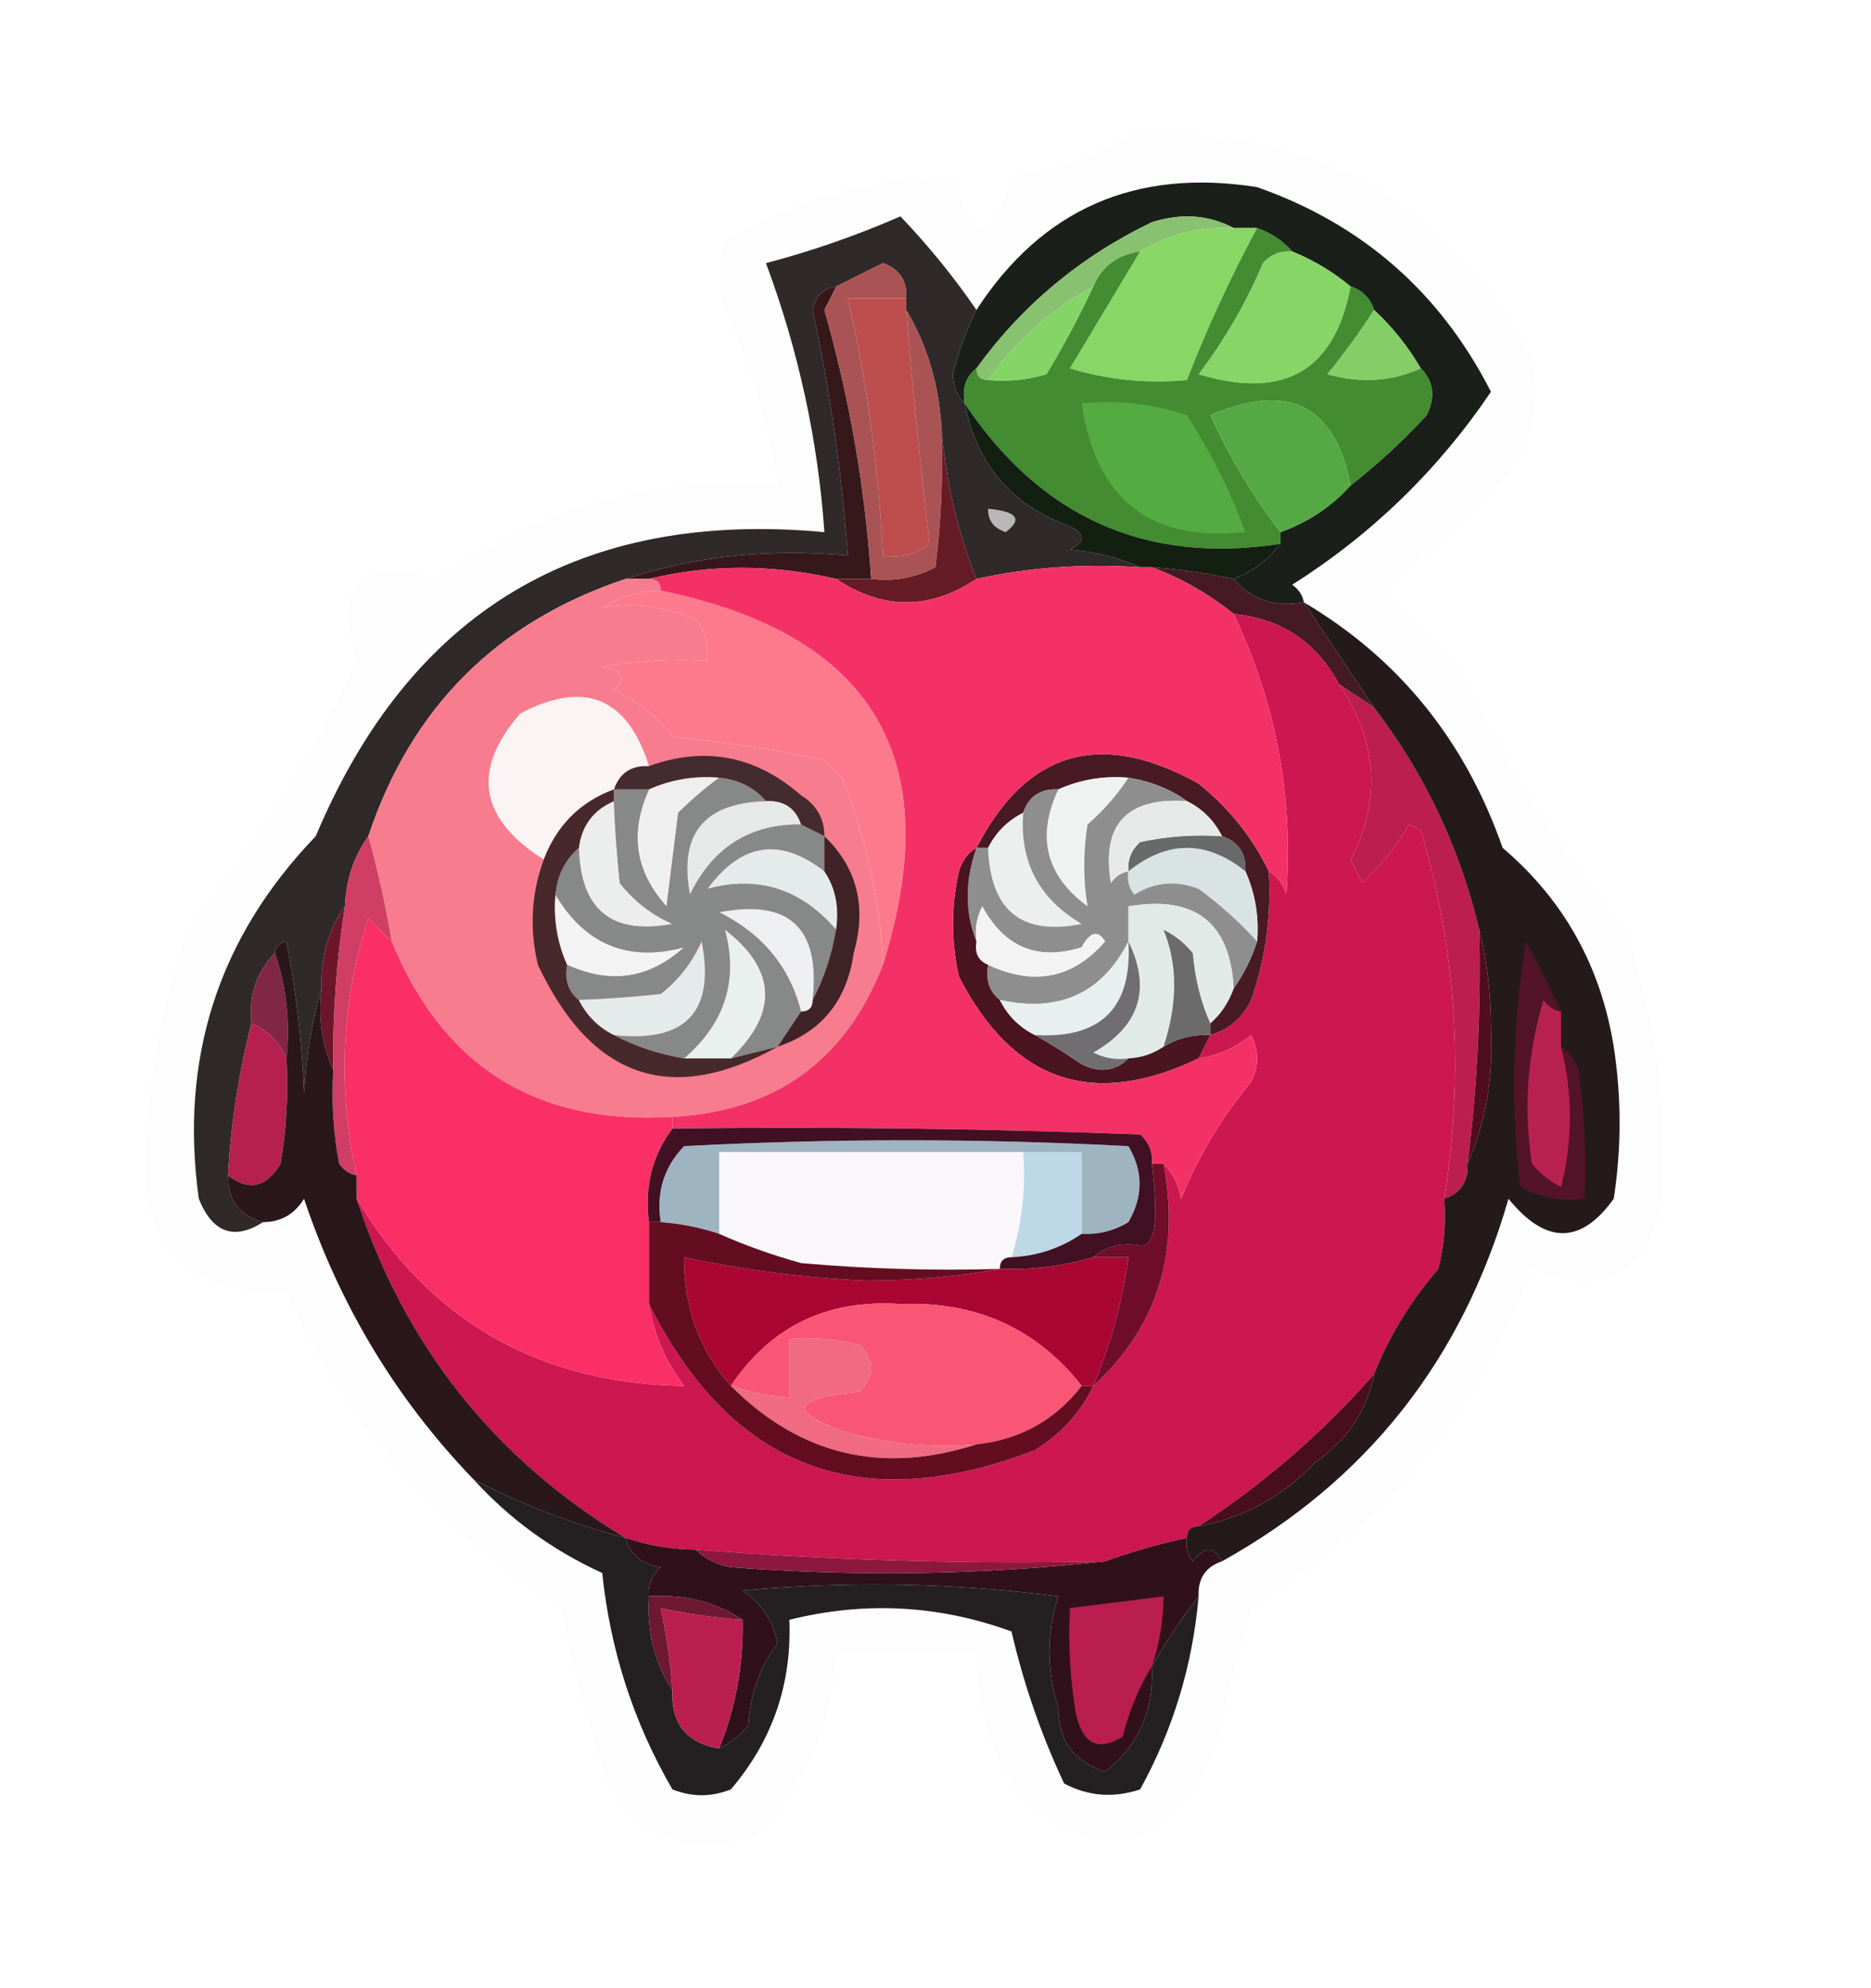 <?xml version="1.0" encoding="UTF-8"?>
<!DOCTYPE svg PUBLIC "-//W3C//DTD SVG 1.1//EN" "http://www.w3.org/Graphics/SVG/1.1/DTD/svg11.dtd">
<svg xmlns="http://www.w3.org/2000/svg" version="1.1" width="160px" height="170px" style="shape-rendering:geometricPrecision; text-rendering:geometricPrecision; image-rendering:optimizeQuality; fill-rule:evenodd; clip-rule:evenodd" xmlns:xlink="http://www.w3.org/1999/xlink">
<g><path style="opacity:0.126" fill="#f5f5f5" d="M 96.5,11.5 C 111.958,10.646 123.458,16.979 131,30.5C 131.836,34.156 131.169,37.49 129,40.5C 125.678,43.988 122.178,47.321 118.5,50.5C 120.483,52.984 122.65,55.317 125,57.5C 128.846,65.348 133.513,72.681 139,79.5C 141.744,87.294 142.744,95.294 142,103.5C 140.259,109.281 136.592,110.948 131,108.5C 126.304,120.866 118.304,130.533 107,137.5C 105.874,141.465 104.874,145.465 104,149.5C 100.014,158.451 94.347,159.784 87,153.5C 84.715,149.813 83.548,145.813 83.5,141.5C 79.5,141.5 75.5,141.5 71.5,141.5C 71.186,147.622 68.852,152.788 64.5,157C 58.966,158.787 54.799,157.287 52,152.5C 50.287,147.604 48.954,142.604 48,137.5C 37.458,130.795 29.624,121.795 24.5,110.5C 15.622,110.623 11.622,106.29 12.5,97.5C 12.832,91.339 13.999,85.339 16,79.5C 21.843,72.474 26.676,64.807 30.5,56.5C 28.5,49.833 30.833,47.5 37.5,49.5C 46.158,43.252 55.825,40.585 66.5,41.5C 65.711,36.298 64.211,31.298 62,26.5C 61.333,24.5 61.333,22.5 62,20.5C 68.116,17.009 74.616,15.176 81.5,15C 83.167,21 84.833,21 86.5,15C 90.218,14.627 93.551,13.461 96.5,11.5 Z"/></g>
<g><path style="opacity:0.937" fill="#231b1b" d="M 83.5,26.5 C 82.621,28.228 81.954,30.061 81.5,32C 81.528,33.07 81.861,33.903 82.5,34.5C 83.544,39.742 86.544,43.242 91.5,45C 92.833,45.667 92.833,46.333 91.5,47C 93.708,47.191 95.708,47.691 97.5,48.5C 92.637,48.181 87.97,48.514 83.5,49.5C 81.865,45.427 80.865,41.094 80.5,36.5C 80.277,32.838 79.277,29.505 77.5,26.5C 77.5,26.167 77.5,25.833 77.5,25.5C 77.585,24.005 76.918,23.005 75.5,22.5C 74.14,23.18 72.807,23.847 71.5,24.5C 70.414,24.62 69.747,25.287 69.5,26.5C 70.987,33.443 71.987,40.443 72.5,47.5C 65.745,46.877 59.412,47.544 53.5,49.5C 42.504,53.163 35.17,60.496 31.5,71.5C 30.262,73.214 29.595,75.214 29.5,77.5C 28.076,79.514 27.41,81.848 27.5,84.5C 26.68,87.305 26.18,90.305 26,93.5C 25.828,89.129 25.328,84.796 24.5,80.5C 23.893,80.624 23.56,80.957 23.5,81.5C 21.919,83.142 21.253,85.142 21.5,87.5C 20.415,91.76 19.748,96.094 19.5,100.5C 19.468,102.619 20.468,103.952 22.5,104.5C 20.006,106.077 18.173,105.41 17,102.5C 15.336,90.494 18.669,80.161 27,71.5C 35.109,52.239 49.609,43.572 70.5,45.5C 69.946,37.613 68.279,29.947 65.5,22.5C 69.411,21.474 73.244,20.14 77,18.5C 79.421,21.037 81.587,23.704 83.5,26.5 Z"/></g>
<g><path style="opacity:0.996" fill="#1a2019" d="M 111.5,51.5 C 108.99,51.947 106.99,51.28 105.5,49.5C 107.122,48.878 108.455,47.878 109.5,46.5C 109.5,46.167 109.5,45.833 109.5,45.5C 111.853,44.66 113.853,43.326 115.5,41.5C 117.797,39.706 119.963,37.706 122,35.5C 122.765,33.934 122.598,32.601 121.5,31.5C 120.396,29.611 119.063,27.945 117.5,26.5C 117.167,25.5 116.5,24.833 115.5,24.5C 113.999,23.248 112.332,22.248 110.5,21.5C 109.71,20.599 108.71,19.932 107.5,19.5C 106.833,19.5 106.167,19.5 105.5,19.5C 103.372,18.371 101.039,18.204 98.5,19C 92.406,21.934 87.406,26.101 83.5,31.5C 82.596,32.209 82.263,33.209 82.5,34.5C 81.861,33.903 81.528,33.07 81.5,32C 81.954,30.061 82.621,28.228 83.5,26.5C 89.12,17.862 97.12,14.362 107.5,16C 116.491,19.157 123.158,24.99 127.5,33.5C 122.978,40.189 117.311,45.689 110.5,50C 111.056,50.383 111.389,50.883 111.5,51.5 Z"/></g>
<g><path style="opacity:1" fill="#84d566" d="M 93.5,24.5 C 92.319,27.026 90.986,29.526 89.5,32C 87.866,32.493 86.199,32.66 84.5,32.5C 86.9,29.097 89.9,26.43 93.5,24.5 Z"/></g>
<g><path style="opacity:1" fill="#88d567" d="M 110.5,21.5 C 112.332,22.248 113.999,23.248 115.5,24.5C 114.139,31.717 109.805,34.217 102.5,32C 104.712,29.079 106.545,25.912 108,22.5C 108.671,21.748 109.504,21.414 110.5,21.5 Z"/></g>
<g><path style="opacity:1" fill="#88c16f" d="M 105.5,19.5 C 102.583,19.365 99.916,20.032 97.5,21.5C 95.57,21.771 94.236,22.771 93.5,24.5C 89.9,26.43 86.9,29.097 84.5,32.5C 83.833,32.5 83.5,32.167 83.5,31.5C 87.406,26.101 92.406,21.934 98.5,19C 101.039,18.204 103.372,18.371 105.5,19.5 Z"/></g>
<g><path style="opacity:1" fill="#88d766" d="M 105.5,19.5 C 106.167,19.5 106.833,19.5 107.5,19.5C 105.22,23.724 103.22,28.058 101.5,32.5C 98.102,32.82 94.768,32.487 91.5,31.5C 93.511,28.139 95.511,24.806 97.5,21.5C 99.916,20.032 102.583,19.365 105.5,19.5 Z"/></g>
<g><path style="opacity:1" fill="#85ce67" d="M 117.5,26.5 C 119.063,27.945 120.396,29.611 121.5,31.5C 119.034,32.634 116.367,32.801 113.5,32C 114.977,30.188 116.31,28.355 117.5,26.5 Z"/></g>
<g><path style="opacity:1" fill="#438c31" d="M 107.5,19.5 C 108.71,19.932 109.71,20.599 110.5,21.5C 109.504,21.414 108.671,21.748 108,22.5C 106.545,25.912 104.712,29.079 102.5,32C 109.805,34.217 114.139,31.717 115.5,24.5C 116.5,24.833 117.167,25.5 117.5,26.5C 116.31,28.355 114.977,30.188 113.5,32C 116.367,32.801 119.034,32.634 121.5,31.5C 122.598,32.601 122.765,33.934 122,35.5C 119.963,37.706 117.797,39.706 115.5,41.5C 114.171,34.642 110.171,32.642 103.5,35.5C 105.165,39.135 107.165,42.468 109.5,45.5C 109.5,45.833 109.5,46.167 109.5,46.5C 98.026,48.267 89.026,44.267 82.5,34.5C 82.263,33.209 82.596,32.209 83.5,31.5C 83.5,32.167 83.833,32.5 84.5,32.5C 86.199,32.66 87.866,32.493 89.5,32C 90.986,29.526 92.319,27.026 93.5,24.5C 94.236,22.771 95.57,21.771 97.5,21.5C 95.511,24.806 93.511,28.139 91.5,31.5C 94.768,32.487 98.102,32.82 101.5,32.5C 103.22,28.058 105.22,23.724 107.5,19.5 Z"/></g>
<g><path style="opacity:0.98" fill="#321417" d="M 71.5,24.5 C 71.196,25.15 70.863,25.817 70.5,26.5C 72.655,34.062 73.988,41.729 74.5,49.5C 73.5,49.5 72.5,49.5 71.5,49.5C 66.036,48.243 60.703,48.243 55.5,49.5C 54.833,49.5 54.167,49.5 53.5,49.5C 59.412,47.544 65.745,46.877 72.5,47.5C 71.987,40.443 70.987,33.443 69.5,26.5C 69.747,25.287 70.414,24.62 71.5,24.5 Z"/></g>
<g><path style="opacity:1" fill="#be4d4d" d="M 77.5,25.5 C 77.5,25.833 77.5,26.167 77.5,26.5C 78.035,33.194 78.701,39.861 79.5,46.5C 78.311,47.429 76.978,47.762 75.5,47.5C 75.154,40.066 74.154,32.733 72.5,25.5C 74.167,25.5 75.833,25.5 77.5,25.5 Z"/></g>
<g><path style="opacity:1" fill="#53ab42" d="M 92.5,34.5 C 95.572,34.183 98.572,34.516 101.5,35.5C 103.555,38.681 105.221,42.014 106.5,45.5C 98.376,46.387 93.71,42.721 92.5,34.5 Z"/></g>
<g><path style="opacity:1" fill="#132011" d="M 82.5,34.5 C 89.026,44.267 98.026,48.267 109.5,46.5C 108.455,47.878 107.122,48.878 105.5,49.5C 103.194,49.007 100.861,48.674 98.5,48.5C 98.167,48.5 97.833,48.5 97.5,48.5C 95.708,47.691 93.708,47.191 91.5,47C 92.833,46.333 92.833,45.667 91.5,45C 86.544,43.242 83.544,39.742 82.5,34.5 Z"/></g>
<g><path style="opacity:1" fill="#55a945" d="M 115.5,41.5 C 113.853,43.326 111.853,44.66 109.5,45.5C 107.165,42.468 105.165,39.135 103.5,35.5C 110.171,32.642 114.171,34.642 115.5,41.5 Z"/></g>
<g><path style="opacity:1" fill="#bab7b9" d="M 84.5,43.5 C 86.983,43.73 87.483,44.397 86,45.5C 84.97,45.164 84.47,44.497 84.5,43.5 Z"/></g>
<g><path style="opacity:1" fill="#aa5355" d="M 77.5,25.5 C 75.833,25.5 74.167,25.5 72.5,25.5C 74.154,32.733 75.154,40.066 75.5,47.5C 76.978,47.762 78.311,47.429 79.5,46.5C 78.701,39.861 78.035,33.194 77.5,26.5C 79.277,29.505 80.277,32.838 80.5,36.5C 80.665,40.514 80.499,44.514 80,48.5C 78.3,49.406 76.467,49.739 74.5,49.5C 73.988,41.729 72.655,34.062 70.5,26.5C 70.863,25.817 71.196,25.15 71.5,24.5C 72.807,23.847 74.14,23.18 75.5,22.5C 76.918,23.005 77.585,24.005 77.5,25.5 Z"/></g>
<g><path style="opacity:1" fill="#661c25" d="M 80.5,36.5 C 80.865,41.094 81.865,45.427 83.5,49.5C 79.5,52.167 75.5,52.167 71.5,49.5C 72.5,49.5 73.5,49.5 74.5,49.5C 76.467,49.739 78.3,49.406 80,48.5C 80.499,44.514 80.665,40.514 80.5,36.5 Z"/></g>
<g><path style="opacity:0.957" fill="#3d101c" d="M 98.5,48.5 C 100.861,48.674 103.194,49.007 105.5,49.5C 106.99,51.28 108.99,51.947 111.5,51.5C 113.5,54.5 115.5,57.5 117.5,60.5C 116.5,59.833 115.5,59.167 114.5,58.5C 112.565,54.897 109.565,52.897 105.5,52.5C 103.388,50.794 101.055,49.461 98.5,48.5 Z"/></g>
<g><path style="opacity:1" fill="#fd7a8c" d="M 56.5,50.5 C 74.699,54.241 81.032,64.908 75.5,82.5C 75.253,76.992 74.087,71.659 72,66.5C 71.5,66 71,65.5 70.5,65C 66.205,64.088 61.872,63.422 57.5,63C 56.183,61.233 54.516,59.9 52.5,59C 53.634,57.984 53.301,57.317 51.5,57C 54.482,56.502 57.482,56.335 60.5,56.5C 60.67,55.178 60.337,54.011 59.5,53C 56.775,51.805 54.108,51.472 51.5,52C 53.025,50.991 54.692,50.491 56.5,50.5 Z"/></g>
<g><path style="opacity:1" fill="#bc1e50" d="M 114.5,58.5 C 115.5,59.167 116.5,59.833 117.5,60.5C 121.832,66.166 124.832,72.499 126.5,79.5C 126.664,86.202 126.331,92.869 125.5,99.5C 125.573,101.027 124.906,102.027 123.5,102.5C 125.223,91.821 124.556,81.321 121.5,71C 121.167,70.833 120.833,70.667 120.5,70.5C 119.396,72.388 118.063,74.055 116.5,75.5C 116.167,74.833 115.833,74.167 115.5,73.5C 118.145,68.346 117.811,63.346 114.5,58.5 Z"/></g>
<g><path style="opacity:1" fill="#481b24" d="M 108.5,74.5 C 108.737,78.273 108.237,81.94 107,85.5C 106.241,87.063 105.074,88.063 103.5,88.5C 103.5,88.167 103.5,87.833 103.5,87.5C 104.401,86.71 105.068,85.71 105.5,84.5C 106.345,83.329 107.011,81.995 107.5,80.5C 107.675,78.379 107.341,76.379 106.5,74.5C 106.573,72.973 105.906,71.973 104.5,71.5C 103.833,70.167 102.833,69.167 101.5,68.5C 100.07,67.463 98.403,66.796 96.5,66.5C 94.379,66.325 92.379,66.659 90.5,67.5C 88.973,67.427 87.973,68.094 87.5,69.5C 86.167,70.167 85.167,71.167 84.5,72.5C 84.167,72.5 83.833,72.5 83.5,72.5C 87.792,64.172 94.125,62.339 102.5,67C 105.094,69.087 107.094,71.587 108.5,74.5 Z"/></g>
<g><path style="opacity:1" fill="#eef3f2" d="M 96.5,66.5 C 95.542,67.962 94.376,69.295 93,70.5C 92.626,72.898 92.626,75.231 93,77.5C 89.44,74.872 88.607,71.539 90.5,67.5C 92.379,66.659 94.379,66.325 96.5,66.5 Z"/></g>
<g><path style="opacity:1" fill="#f77d8e" d="M 53.5,49.5 C 54.167,49.5 54.833,49.5 55.5,49.5C 56.167,49.5 56.5,49.833 56.5,50.5C 54.692,50.491 53.025,50.991 51.5,52C 54.108,51.472 56.775,51.805 59.5,53C 60.337,54.011 60.67,55.178 60.5,56.5C 57.482,56.335 54.482,56.502 51.5,57C 53.301,57.317 53.634,57.984 52.5,59C 54.516,59.9 56.183,61.233 57.5,63C 61.872,63.422 66.205,64.088 70.5,65C 71,65.5 71.5,66 72,66.5C 74.087,71.659 75.253,76.992 75.5,82.5C 72.309,90.687 66.309,95.02 57.5,95.5C 45.88,96.202 37.88,91.202 33.5,80.5C 32.99,77.461 32.323,74.461 31.5,71.5C 35.17,60.496 42.504,53.163 53.5,49.5 Z"/></g>
<g><path style="opacity:1" fill="#442b2f" d="M 70.5,71.5 C 69.833,71.167 69.167,70.833 68.5,70.5C 68.027,69.094 67.027,68.427 65.5,68.5C 64.486,67.326 63.153,66.66 61.5,66.5C 59.379,66.325 57.379,66.659 55.5,67.5C 54.5,67.5 53.5,67.5 52.5,67.5C 52.973,66.094 53.973,65.427 55.5,65.5C 60.286,63.781 64.62,64.614 68.5,68C 69.823,68.816 70.489,69.983 70.5,71.5 Z"/></g>
<g><path style="opacity:1" fill="#faf4f4" d="M 55.5,65.5 C 53.973,65.427 52.973,66.094 52.5,67.5C 49.622,68.562 47.622,70.562 46.5,73.5C 40.961,69.989 40.295,65.823 44.5,61C 49.98,58.127 53.647,59.627 55.5,65.5 Z"/></g>
<g><path style="opacity:1" fill="#f0efef" d="M 61.5,66.5 C 60.312,67.364 59.145,68.364 58,69.5C 57.667,72.167 57.333,74.833 57,77.5C 54.314,74.536 53.814,71.203 55.5,67.5C 57.379,66.659 59.379,66.325 61.5,66.5 Z"/></g>
<g><path style="opacity:1" fill="#e5e9e7" d="M 65.5,68.5 C 67.027,68.427 68.027,69.094 68.5,70.5C 64.139,70.449 60.973,72.449 59,76.5C 58.021,71.311 60.187,68.644 65.5,68.5 Z"/></g>
<g><path style="opacity:1" fill="#eceeee" d="M 52.5,68.5 C 52.564,70.54 52.731,72.873 53,75.5C 54.214,77.049 55.714,78.216 57.5,79C 52.31,79.979 49.644,77.813 49.5,72.5C 49.738,70.596 50.738,69.262 52.5,68.5 Z"/></g>
<g><path style="opacity:1" fill="#ecefee" d="M 87.5,69.5 C 87.182,73.689 88.848,76.855 92.5,79C 87.355,80.03 84.688,77.863 84.5,72.5C 85.167,71.167 86.167,70.167 87.5,69.5 Z"/></g>
<g><path style="opacity:1" fill="#e4ebeb" d="M 70.5,74.5 C 71.451,75.919 71.784,77.585 71.5,79.5C 68.5,76.004 64.833,74.837 60.5,76C 63.392,72.052 66.725,71.552 70.5,74.5 Z"/></g>
<g><path style="opacity:1" fill="#dae3e3" d="M 106.5,74.5 C 107.341,76.379 107.675,78.379 107.5,80.5C 106.028,78.866 104.362,77.366 102.5,76C 100.559,75.257 98.726,75.424 97,76.5C 96.536,75.906 96.369,75.239 96.5,74.5C 99.833,71.833 103.167,71.833 106.5,74.5 Z"/></g>
<g><path style="opacity:1" fill="#cc1751" d="M 105.5,52.5 C 109.565,52.897 112.565,54.897 114.5,58.5C 117.811,63.346 118.145,68.346 115.5,73.5C 115.833,74.167 116.167,74.833 116.5,75.5C 118.063,74.055 119.396,72.388 120.5,70.5C 120.833,70.667 121.167,70.833 121.5,71C 124.556,81.321 125.223,91.821 123.5,102.5C 123.662,104.527 123.495,106.527 123,108.5C 120.642,111.222 118.809,114.222 117.5,117.5C 113.064,122.541 108.064,126.874 102.5,130.5C 101.833,130.5 101.5,130.833 101.5,131.5C 99.106,132.015 96.772,132.681 94.5,133.5C 82.802,133.746 71.136,133.413 59.5,132.5C 57.435,132.483 55.435,132.15 53.5,131.5C 42.267,124.722 34.601,115.055 30.5,102.5C 36.76,112.97 46.093,118.303 58.5,118.5C 56.918,116.423 55.918,114.09 55.5,111.5C 62.56,125.581 73.56,129.748 88.5,124C 90.766,122.574 92.432,120.74 93.5,118.5C 98.941,113.524 100.941,107.19 99.5,99.5C 100.268,100.263 100.768,101.263 101,102.5C 102.497,98.835 104.497,95.502 107,92.5C 107.667,91.167 107.667,89.833 107,88.5C 105.67,89.582 104.17,90.249 102.5,90.5C 102.833,89.833 103.167,89.167 103.5,88.5C 105.074,88.063 106.241,87.063 107,85.5C 108.237,81.94 108.737,78.273 108.5,74.5C 109.222,74.918 109.722,75.584 110,76.5C 110.618,68.093 109.118,60.093 105.5,52.5 Z"/></g>
<g><path style="opacity:1" fill="#47292b" d="M 52.5,67.5 C 52.5,67.833 52.5,68.167 52.5,68.5C 50.738,69.262 49.738,70.596 49.5,72.5C 48.326,73.514 47.66,74.847 47.5,76.5C 47.325,78.621 47.659,80.621 48.5,82.5C 48.263,83.791 48.596,84.791 49.5,85.5C 50.167,86.833 51.167,87.833 52.5,88.5C 54.302,89.458 56.302,90.125 58.5,90.5C 59.833,90.5 61.167,90.5 62.5,90.5C 63.833,90.167 65.167,89.833 66.5,89.5C 57.41,94.564 50.576,92.23 46,82.5C 45.264,79.408 45.431,76.408 46.5,73.5C 47.622,70.562 49.622,68.562 52.5,67.5 Z"/></g>
<g><path style="opacity:1" fill="#f4f3f3" d="M 47.5,76.5 C 50.05,80.776 53.716,82.276 58.5,81C 55.536,83.686 52.203,84.186 48.5,82.5C 47.659,80.621 47.325,78.621 47.5,76.5 Z"/></g>
<g><path style="opacity:1" fill="#edeff0" d="M 69.5,85.5 C 69.5,86.167 69.167,86.5 68.5,86.5C 67.549,82.699 65.216,79.866 61.5,78C 67.504,76.835 70.171,79.335 69.5,85.5 Z"/></g>
<g><path style="opacity:1" fill="#8f8e8e" d="M 96.5,66.5 C 98.403,66.796 100.07,67.463 101.5,68.5C 96.335,68.162 94.169,70.495 95,75.5C 95.383,74.944 95.883,74.611 96.5,74.5C 96.369,75.239 96.536,75.906 97,76.5C 98.726,75.424 100.559,75.257 102.5,76C 104.362,77.366 106.028,78.866 107.5,80.5C 107.011,81.995 106.345,83.329 105.5,84.5C 105.188,78.864 102.188,76.531 96.5,77.5C 96.5,78.5 96.5,79.5 96.5,80.5C 94.239,84.947 90.572,86.614 85.5,85.5C 84.596,84.791 84.263,83.791 84.5,82.5C 88.432,84.324 91.766,83.657 94.5,80.5C 93.89,79.495 93.224,79.662 92.5,81C 88.74,82.176 85.907,81.01 84,77.5C 83.517,78.448 83.35,79.448 83.5,80.5C 82.503,77.995 82.503,75.328 83.5,72.5C 83.833,72.5 84.167,72.5 84.5,72.5C 84.688,77.863 87.355,80.03 92.5,79C 88.848,76.855 87.182,73.689 87.5,69.5C 87.973,68.094 88.973,67.427 90.5,67.5C 88.607,71.539 89.44,74.872 93,77.5C 92.626,75.231 92.626,72.898 93,70.5C 94.376,69.295 95.542,67.962 96.5,66.5 Z"/></g>
<g><path style="opacity:0.993" fill="#241a1c" d="M 111.5,51.5 C 119.627,56.315 125.294,63.315 128.5,72.5C 133.72,76.933 136.887,82.6 138,89.5C 138.667,93.833 138.667,98.167 138,102.5C 135.182,106.424 132.182,106.424 129,102.5C 125.029,116.288 116.862,126.621 104.5,133.5C 103.811,132.226 102.977,132.226 102,133.5C 101.536,132.906 101.369,132.239 101.5,131.5C 101.5,130.833 101.833,130.5 102.5,130.5C 106.414,129.76 109.747,127.927 112.5,125C 115.2,123.143 116.866,120.643 117.5,117.5C 118.809,114.222 120.642,111.222 123,108.5C 123.495,106.527 123.662,104.527 123.5,102.5C 124.906,102.027 125.573,101.027 125.5,99.5C 127.048,95.966 127.714,92.133 127.5,88C 127.498,84.979 127.164,82.146 126.5,79.5C 124.832,72.499 121.832,66.166 117.5,60.5C 115.5,57.5 113.5,54.5 111.5,51.5 Z"/></g>
<g><path style="opacity:1" fill="#fa2f66" d="M 33.5,80.5 C 37.88,91.202 45.88,96.202 57.5,95.5C 57.5,95.833 57.5,96.167 57.5,96.5C 55.774,98.82 55.107,101.487 55.5,104.5C 55.5,106.833 55.5,109.167 55.5,111.5C 55.918,114.09 56.918,116.423 58.5,118.5C 46.093,118.303 36.76,112.97 30.5,102.5C 30.5,101.833 30.5,101.167 30.5,100.5C 28.843,93.042 29.176,85.709 31.5,78.5C 32.182,79.243 32.849,79.909 33.5,80.5 Z"/></g>
<g><path style="opacity:1" fill="#878888" d="M 61.5,66.5 C 63.153,66.66 64.486,67.326 65.5,68.5C 60.187,68.644 58.021,71.311 59,76.5C 60.973,72.449 64.139,70.449 68.5,70.5C 69.167,70.833 69.833,71.167 70.5,71.5C 70.5,72.5 70.5,73.5 70.5,74.5C 66.725,71.552 63.392,72.052 60.5,76C 64.833,74.837 68.5,76.004 71.5,79.5C 71.125,81.698 70.458,83.698 69.5,85.5C 70.171,79.335 67.504,76.835 61.5,78C 65.216,79.866 67.549,82.699 68.5,86.5C 67.833,87.5 67.167,88.5 66.5,89.5C 65.167,89.833 63.833,90.167 62.5,90.5C 66.569,86.593 66.402,82.926 62,79.5C 63.163,83.833 61.996,87.5 58.5,90.5C 56.302,90.125 54.302,89.458 52.5,88.5C 58.665,89.171 61.165,86.504 60,80.5C 59.215,82.286 58.049,83.786 56.5,85C 53.873,85.269 51.54,85.436 49.5,85.5C 48.596,84.791 48.263,83.791 48.5,82.5C 52.203,84.186 55.536,83.686 58.5,81C 53.716,82.276 50.05,80.776 47.5,76.5C 47.66,74.847 48.326,73.514 49.5,72.5C 49.644,77.813 52.31,79.979 57.5,79C 55.714,78.216 54.214,77.049 53,75.5C 52.731,72.873 52.564,70.54 52.5,68.5C 52.5,68.167 52.5,67.833 52.5,67.5C 53.5,67.5 54.5,67.5 55.5,67.5C 53.814,71.203 54.314,74.536 57,77.5C 57.333,74.833 57.667,72.167 58,69.5C 59.145,68.364 60.312,67.364 61.5,66.5 Z"/></g>
<g><path style="opacity:1" fill="#f4f3f3" d="M 84.5,82.5 C 83.662,82.158 83.328,81.492 83.5,80.5C 83.35,79.448 83.517,78.448 84,77.5C 85.907,81.01 88.74,82.176 92.5,81C 93.224,79.662 93.89,79.495 94.5,80.5C 91.766,83.657 88.432,84.324 84.5,82.5 Z"/></g>
<g><path style="opacity:1" fill="#e9f0ed" d="M 62.5,90.5 C 61.167,90.5 59.833,90.5 58.5,90.5C 61.996,87.5 63.163,83.833 62,79.5C 66.402,82.926 66.569,86.593 62.5,90.5 Z"/></g>
<g><path style="opacity:1" fill="#402327" d="M 70.5,71.5 C 73.303,74.204 74.137,77.537 73,81.5C 72.424,85.566 70.257,88.233 66.5,89.5C 67.167,88.5 67.833,87.5 68.5,86.5C 69.167,86.5 69.5,86.167 69.5,85.5C 70.458,83.698 71.125,81.698 71.5,79.5C 71.784,77.585 71.451,75.919 70.5,74.5C 70.5,73.5 70.5,72.5 70.5,71.5 Z"/></g>
<g><path style="opacity:1" fill="#e2eae8" d="M 105.5,84.5 C 105.068,85.71 104.401,86.71 103.5,87.5C 102.691,85.708 102.191,83.708 102,81.5C 101.311,80.643 100.478,79.977 99.5,79.5C 100.714,82.453 100.714,85.786 99.5,89.5C 98.609,90.11 97.609,90.443 96.5,90.5C 95.448,90.65 94.448,90.483 93.5,90C 97.463,87.734 98.463,84.568 96.5,80.5C 96.5,79.5 96.5,78.5 96.5,77.5C 102.188,76.531 105.188,78.864 105.5,84.5 Z"/></g>
<g><path style="opacity:1" fill="#6b162b" d="M 29.5,77.5 C 28.77,82.13 28.437,86.797 28.5,91.5C 27.532,89.393 27.198,87.059 27.5,84.5C 27.41,81.848 28.076,79.514 29.5,77.5 Z"/></g>
<g><path style="opacity:1" fill="#4a1420" d="M 83.5,72.5 C 82.503,75.328 82.503,77.995 83.5,80.5C 83.328,81.492 83.662,82.158 84.5,82.5C 84.263,83.791 84.596,84.791 85.5,85.5C 86.167,86.833 87.167,87.833 88.5,88.5C 89.808,89.232 91.142,90.066 92.5,91C 94.066,91.765 95.399,91.598 96.5,90.5C 97.609,90.443 98.609,90.11 99.5,89.5C 100.708,88.766 102.041,88.433 103.5,88.5C 103.167,89.167 102.833,89.833 102.5,90.5C 93.457,94.838 86.623,92.504 82,83.5C 81.333,80.5 81.333,77.5 82,74.5C 82.278,73.584 82.778,72.918 83.5,72.5 Z"/></g>
<g><path style="opacity:1" fill="#e8f0ef" d="M 96.5,80.5 C 96.833,86.167 94.167,88.833 88.5,88.5C 87.167,87.833 86.167,86.833 85.5,85.5C 90.572,86.614 94.239,84.947 96.5,80.5 Z"/></g>
<g><path style="opacity:1" fill="#500c21" d="M 126.5,79.5 C 127.164,82.146 127.498,84.979 127.5,88C 127.714,92.133 127.048,95.966 125.5,99.5C 126.331,92.869 126.664,86.202 126.5,79.5 Z"/></g>
<g><path style="opacity:1" fill="#e5ebeb" d="M 52.5,88.5 C 51.167,87.833 50.167,86.833 49.5,85.5C 51.54,85.436 53.873,85.269 56.5,85C 58.049,83.786 59.215,82.286 60,80.5C 61.165,86.504 58.665,89.171 52.5,88.5 Z"/></g>
<g><path style="opacity:1" fill="#f43166" d="M 55.5,49.5 C 60.703,48.243 66.036,48.243 71.5,49.5C 75.5,52.167 79.5,52.167 83.5,49.5C 87.97,48.514 92.637,48.181 97.5,48.5C 97.833,48.5 98.167,48.5 98.5,48.5C 101.055,49.461 103.388,50.794 105.5,52.5C 109.118,60.093 110.618,68.093 110,76.5C 109.722,75.584 109.222,74.918 108.5,74.5C 107.094,71.587 105.094,69.087 102.5,67C 94.125,62.339 87.792,64.172 83.5,72.5C 82.778,72.918 82.278,73.584 82,74.5C 81.333,77.5 81.333,80.5 82,83.5C 86.623,92.504 93.457,94.838 102.5,90.5C 104.17,90.249 105.67,89.582 107,88.5C 107.667,89.833 107.667,91.167 107,92.5C 104.497,95.502 102.497,98.835 101,102.5C 100.768,101.263 100.268,100.263 99.5,99.5C 99.167,99.5 98.833,99.5 98.5,99.5C 98.586,98.504 98.252,97.671 97.5,97C 84.171,96.5 70.838,96.333 57.5,96.5C 57.5,96.167 57.5,95.833 57.5,95.5C 66.309,95.02 72.309,90.687 75.5,82.5C 81.032,64.908 74.699,54.241 56.5,50.5C 56.5,49.833 56.167,49.5 55.5,49.5 Z"/></g>
<g><path style="opacity:1" fill="#686a6a" d="M 104.5,71.5 C 105.906,71.973 106.573,72.973 106.5,74.5C 103.167,71.833 99.833,71.833 96.5,74.5C 96.414,73.504 96.748,72.671 97.5,72C 99.81,71.503 102.143,71.337 104.5,71.5 Z"/></g>
<g><path style="opacity:1" fill="#e7e9e8" d="M 101.5,68.5 C 102.833,69.167 103.833,70.167 104.5,71.5C 102.143,71.337 99.81,71.503 97.5,72C 96.748,72.671 96.414,73.504 96.5,74.5C 95.883,74.611 95.383,74.944 95,75.5C 94.169,70.495 96.335,68.162 101.5,68.5 Z"/></g>
<g><path style="opacity:1" fill="#531328" d="M 133.5,86.5 C 132.883,86.389 132.383,86.056 132,85.5C 130.607,90.095 130.274,94.761 131,99.5C 131.689,100.357 132.522,101.023 133.5,101.5C 134.505,97.521 134.505,93.521 133.5,89.5C 134.222,89.918 134.722,90.584 135,91.5C 135.499,95.152 135.665,98.818 135.5,102.5C 133.533,102.739 131.699,102.406 130,101.5C 129.169,94.476 129.336,87.476 130.5,80.5C 131.549,82.528 132.549,84.528 133.5,86.5 Z"/></g>
<g><path style="opacity:1" fill="#822646" d="M 23.5,81.5 C 24.477,84.287 24.81,87.287 24.5,90.5C 23.9,89.1 22.9,88.1 21.5,87.5C 21.253,85.142 21.919,83.142 23.5,81.5 Z"/></g>
<g><path style="opacity:1" fill="#d03e65" d="M 31.5,71.5 C 32.323,74.461 32.99,77.461 33.5,80.5C 32.849,79.909 32.182,79.243 31.5,78.5C 29.176,85.709 28.843,93.042 30.5,100.5C 29.883,100.389 29.383,100.056 29,99.5C 28.503,96.854 28.336,94.187 28.5,91.5C 28.437,86.797 28.77,82.13 29.5,77.5C 29.595,75.214 30.262,73.214 31.5,71.5 Z"/></g>
<g><path style="opacity:1" fill="#6b6b6c" d="M 103.5,87.5 C 103.5,87.833 103.5,88.167 103.5,88.5C 102.041,88.433 100.708,88.766 99.5,89.5C 100.714,85.786 100.714,82.453 99.5,79.5C 100.478,79.977 101.311,80.643 102,81.5C 102.191,83.708 102.691,85.708 103.5,87.5 Z"/></g>
<g><path style="opacity:1" fill="#706e70" d="M 96.5,80.5 C 98.463,84.568 97.463,87.734 93.5,90C 94.448,90.483 95.448,90.65 96.5,90.5C 95.399,91.598 94.066,91.765 92.5,91C 91.142,90.066 89.808,89.232 88.5,88.5C 94.167,88.833 96.833,86.167 96.5,80.5 Z"/></g>
<g><path style="opacity:1" fill="#ba2153" d="M 133.5,86.5 C 133.5,87.5 133.5,88.5 133.5,89.5C 134.505,93.521 134.505,97.521 133.5,101.5C 132.522,101.023 131.689,100.357 131,99.5C 130.274,94.761 130.607,90.095 132,85.5C 132.383,86.056 132.883,86.389 133.5,86.5 Z"/></g>
<g><path style="opacity:1" fill="#b52051" d="M 21.5,87.5 C 22.9,88.1 23.9,89.1 24.5,90.5C 24.665,93.518 24.498,96.518 24,99.5C 22.774,101.548 21.274,101.881 19.5,100.5C 19.748,96.094 20.415,91.76 21.5,87.5 Z"/></g>
<g><path style="opacity:1" fill="#f9f7f9" d="M 87.5,98.5 C 87.736,101.609 87.403,104.609 86.5,107.5C 85.833,107.5 85.5,107.833 85.5,108.5C 79.824,108.666 74.157,108.499 68.5,108C 65.996,107.302 63.663,106.469 61.5,105.5C 61.5,103.167 61.5,100.833 61.5,98.5C 70.167,98.5 78.833,98.5 87.5,98.5 Z"/></g>
<g><path style="opacity:1" fill="#bdd8e7" d="M 87.5,98.5 C 89.167,98.5 90.833,98.5 92.5,98.5C 92.5,100.833 92.5,103.167 92.5,105.5C 90.703,106.73 88.703,107.396 86.5,107.5C 87.403,104.609 87.736,101.609 87.5,98.5 Z"/></g>
<g><path style="opacity:1" fill="#9eb4c1" d="M 92.5,105.5 C 92.5,103.167 92.5,100.833 92.5,98.5C 90.833,98.5 89.167,98.5 87.5,98.5C 78.833,98.5 70.167,98.5 61.5,98.5C 61.5,100.833 61.5,103.167 61.5,105.5C 59.883,104.962 58.216,104.629 56.5,104.5C 56.104,101.956 56.771,99.789 58.5,98C 71.167,97.333 83.833,97.333 96.5,98C 97.769,100.139 97.769,102.305 96.5,104.5C 95.264,105.246 93.93,105.579 92.5,105.5 Z"/></g>
<g><path style="opacity:0.992" fill="#29161a" d="M 23.5,81.5 C 23.56,80.957 23.893,80.624 24.5,80.5C 25.328,84.796 25.828,89.129 26,93.5C 26.18,90.305 26.68,87.305 27.5,84.5C 27.198,87.059 27.532,89.393 28.5,91.5C 28.336,94.187 28.503,96.854 29,99.5C 29.383,100.056 29.883,100.389 30.5,100.5C 30.5,101.167 30.5,101.833 30.5,102.5C 34.601,115.055 42.267,124.722 53.5,131.5C 48.896,130.297 44.562,128.63 40.5,126.5C 33.907,119.662 29.074,111.662 26,102.5C 25.184,103.823 24.017,104.489 22.5,104.5C 20.468,103.952 19.468,102.619 19.5,100.5C 21.274,101.881 22.774,101.548 24,99.5C 24.498,96.518 24.665,93.518 24.5,90.5C 24.81,87.287 24.477,84.287 23.5,81.5 Z"/></g>
<g><path style="opacity:1" fill="#411022" d="M 57.5,96.5 C 70.838,96.333 84.171,96.5 97.5,97C 98.252,97.671 98.586,98.504 98.5,99.5C 99.113,104.303 98.78,106.637 97.5,106.5C 95.901,106.232 94.568,106.566 93.5,107.5C 90.904,108.265 88.237,108.599 85.5,108.5C 85.5,107.833 85.833,107.5 86.5,107.5C 88.703,107.396 90.703,106.73 92.5,105.5C 93.93,105.579 95.264,105.246 96.5,104.5C 97.769,102.305 97.769,100.139 96.5,98C 83.833,97.333 71.167,97.333 58.5,98C 56.771,99.789 56.104,101.956 56.5,104.5C 56.167,104.5 55.833,104.5 55.5,104.5C 55.107,101.487 55.774,98.82 57.5,96.5 Z"/></g>
<g><path style="opacity:1" fill="#6f0d2a" d="M 98.5,99.5 C 98.833,99.5 99.167,99.5 99.5,99.5C 100.941,107.19 98.941,113.524 93.5,118.5C 94.954,115.022 95.954,111.355 96.5,107.5C 95.5,107.5 94.5,107.5 93.5,107.5C 94.568,106.566 95.901,106.232 97.5,106.5C 98.78,106.637 99.113,104.303 98.5,99.5 Z"/></g>
<g><path style="opacity:1" fill="#a90634" d="M 85.5,108.5 C 88.237,108.599 90.904,108.265 93.5,107.5C 94.5,107.5 95.5,107.5 96.5,107.5C 95.954,111.355 94.954,115.022 93.5,118.5C 93.167,118.5 92.833,118.5 92.5,118.5C 88.634,113.588 83.468,111.255 77,111.5C 70.746,111.075 65.913,113.409 62.5,118.5C 59.809,115.453 58.476,111.787 58.5,107.5C 63.565,108.595 68.732,109.261 74,109.5C 78.015,109.499 81.849,109.165 85.5,108.5 Z"/></g>
<g><path style="opacity:1" fill="#f06b82" d="M 83.5,123.5 C 75.422,126.098 68.422,124.431 62.5,118.5C 64.117,119.038 65.784,119.371 67.5,119.5C 67.5,117.833 67.5,116.167 67.5,114.5C 69.527,114.338 71.527,114.505 73.5,115C 74.833,116.333 74.833,117.667 73.5,119C 67.659,119.563 67.326,120.73 72.5,122.5C 76.107,123.489 79.774,123.823 83.5,123.5 Z"/></g>
<g><path style="opacity:1" fill="#f95575" d="M 92.5,118.5 C 90.228,121.43 87.228,123.097 83.5,123.5C 79.774,123.823 76.107,123.489 72.5,122.5C 67.326,120.73 67.659,119.563 73.5,119C 74.833,117.667 74.833,116.333 73.5,115C 71.527,114.505 69.527,114.338 67.5,114.5C 67.5,116.167 67.5,117.833 67.5,119.5C 65.784,119.371 64.117,119.038 62.5,118.5C 65.913,113.409 70.746,111.075 77,111.5C 83.468,111.255 88.634,113.588 92.5,118.5 Z"/></g>
<g><path style="opacity:1" fill="#640d21" d="M 55.5,104.5 C 55.833,104.5 56.167,104.5 56.5,104.5C 58.216,104.629 59.883,104.962 61.5,105.5C 63.663,106.469 65.996,107.302 68.5,108C 74.157,108.499 79.824,108.666 85.5,108.5C 81.849,109.165 78.015,109.499 74,109.5C 68.732,109.261 63.565,108.595 58.5,107.5C 58.476,111.787 59.809,115.453 62.5,118.5C 68.422,124.431 75.422,126.098 83.5,123.5C 87.228,123.097 90.228,121.43 92.5,118.5C 92.833,118.5 93.167,118.5 93.5,118.5C 92.432,120.74 90.766,122.574 88.5,124C 73.56,129.748 62.56,125.581 55.5,111.5C 55.5,109.167 55.5,106.833 55.5,104.5 Z"/></g>
<g><path style="opacity:0.996" fill="#480c1f" d="M 117.5,117.5 C 116.866,120.643 115.2,123.143 112.5,125C 109.747,127.927 106.414,129.76 102.5,130.5C 108.064,126.874 113.064,122.541 117.5,117.5 Z"/></g>
<g><path style="opacity:1" fill="#30111b" d="M 53.5,131.5 C 55.435,132.15 57.435,132.483 59.5,132.5C 60.263,133.268 61.263,133.768 62.5,134C 73.341,134.825 84.008,134.659 94.5,133.5C 96.772,132.681 99.106,132.015 101.5,131.5C 101.369,132.239 101.536,132.906 102,133.5C 102.977,132.226 103.811,132.226 104.5,133.5C 103.094,133.973 102.427,134.973 102.5,136.5C 101.044,138.37 99.71,140.37 98.5,142.5C 98.698,146.257 97.365,149.257 94.5,151.5C 91.832,150.659 90.498,148.825 90.5,146C 89.483,142.789 89.483,139.622 90.5,136.5C 81.519,135.335 72.519,135.168 63.5,136C 65.1,137.066 66.1,138.566 66.5,140.5C 64.985,142.547 64.151,144.881 64,147.5C 63.292,148.381 62.458,149.047 61.5,149.5C 62.919,145.985 63.586,142.319 63.5,138.5C 61.162,136.96 58.495,136.294 55.5,136.5C 55.414,135.504 55.748,134.671 56.5,134C 54.881,133.764 53.881,132.931 53.5,131.5 Z"/></g>
<g><path style="opacity:1" fill="#8d183f" d="M 59.5,132.5 C 71.136,133.413 82.802,133.746 94.5,133.5C 84.008,134.659 73.341,134.825 62.5,134C 61.263,133.768 60.263,133.268 59.5,132.5 Z"/></g>
<g><path style="opacity:0.969" fill="#1e1a1b" d="M 40.5,126.5 C 44.562,128.63 48.896,130.297 53.5,131.5C 53.881,132.931 54.881,133.764 56.5,134C 55.748,134.671 55.414,135.504 55.5,136.5C 55.294,139.495 55.961,142.162 57.5,144.5C 57.369,147.367 58.703,149.033 61.5,149.5C 62.458,149.047 63.292,148.381 64,147.5C 64.151,144.881 64.985,142.547 66.5,140.5C 66.1,138.566 65.1,137.066 63.5,136C 72.519,135.168 81.519,135.335 90.5,136.5C 89.483,139.622 89.483,142.789 90.5,146C 90.498,148.825 91.832,150.659 94.5,151.5C 97.365,149.257 98.698,146.257 98.5,142.5C 99.71,140.37 101.044,138.37 102.5,136.5C 101.991,142.371 100.325,147.871 97.5,153C 95.231,153.758 93.064,153.591 91,152.5C 89.041,148.331 87.541,143.998 86.5,139.5C 80.287,137.232 73.954,136.898 67.5,138.5C 67.722,144.002 66.055,148.835 62.5,153C 60.833,153.667 59.167,153.667 57.5,153C 54.188,147.293 52.188,141.126 51.5,134.5C 47.234,132.546 43.567,129.879 40.5,126.5 Z"/></g>
<g><path style="opacity:1" fill="#ba1e51" d="M 98.5,142.5 C 97.4,144.277 96.566,146.277 96,148.5C 93.91,149.791 92.576,149.124 92,146.5C 91.502,143.518 91.335,140.518 91.5,137.5C 94.167,137.167 96.833,136.833 99.5,136.5C 99.483,138.565 99.15,140.565 98.5,142.5 Z"/></g>
<g><path style="opacity:1" fill="#bb1f52" d="M 63.5,138.5 C 63.586,142.319 62.919,145.985 61.5,149.5C 58.703,149.033 57.369,147.367 57.5,144.5C 57.326,142.139 56.993,139.806 56.5,137.5C 58.806,137.993 61.139,138.326 63.5,138.5 Z"/></g>
<g><path style="opacity:1" fill="#6e1834" d="M 55.5,136.5 C 58.495,136.294 61.162,136.96 63.5,138.5C 61.139,138.326 58.806,137.993 56.5,137.5C 56.993,139.806 57.326,142.139 57.5,144.5C 55.961,142.162 55.294,139.495 55.5,136.5 Z"/></g>
</svg>
